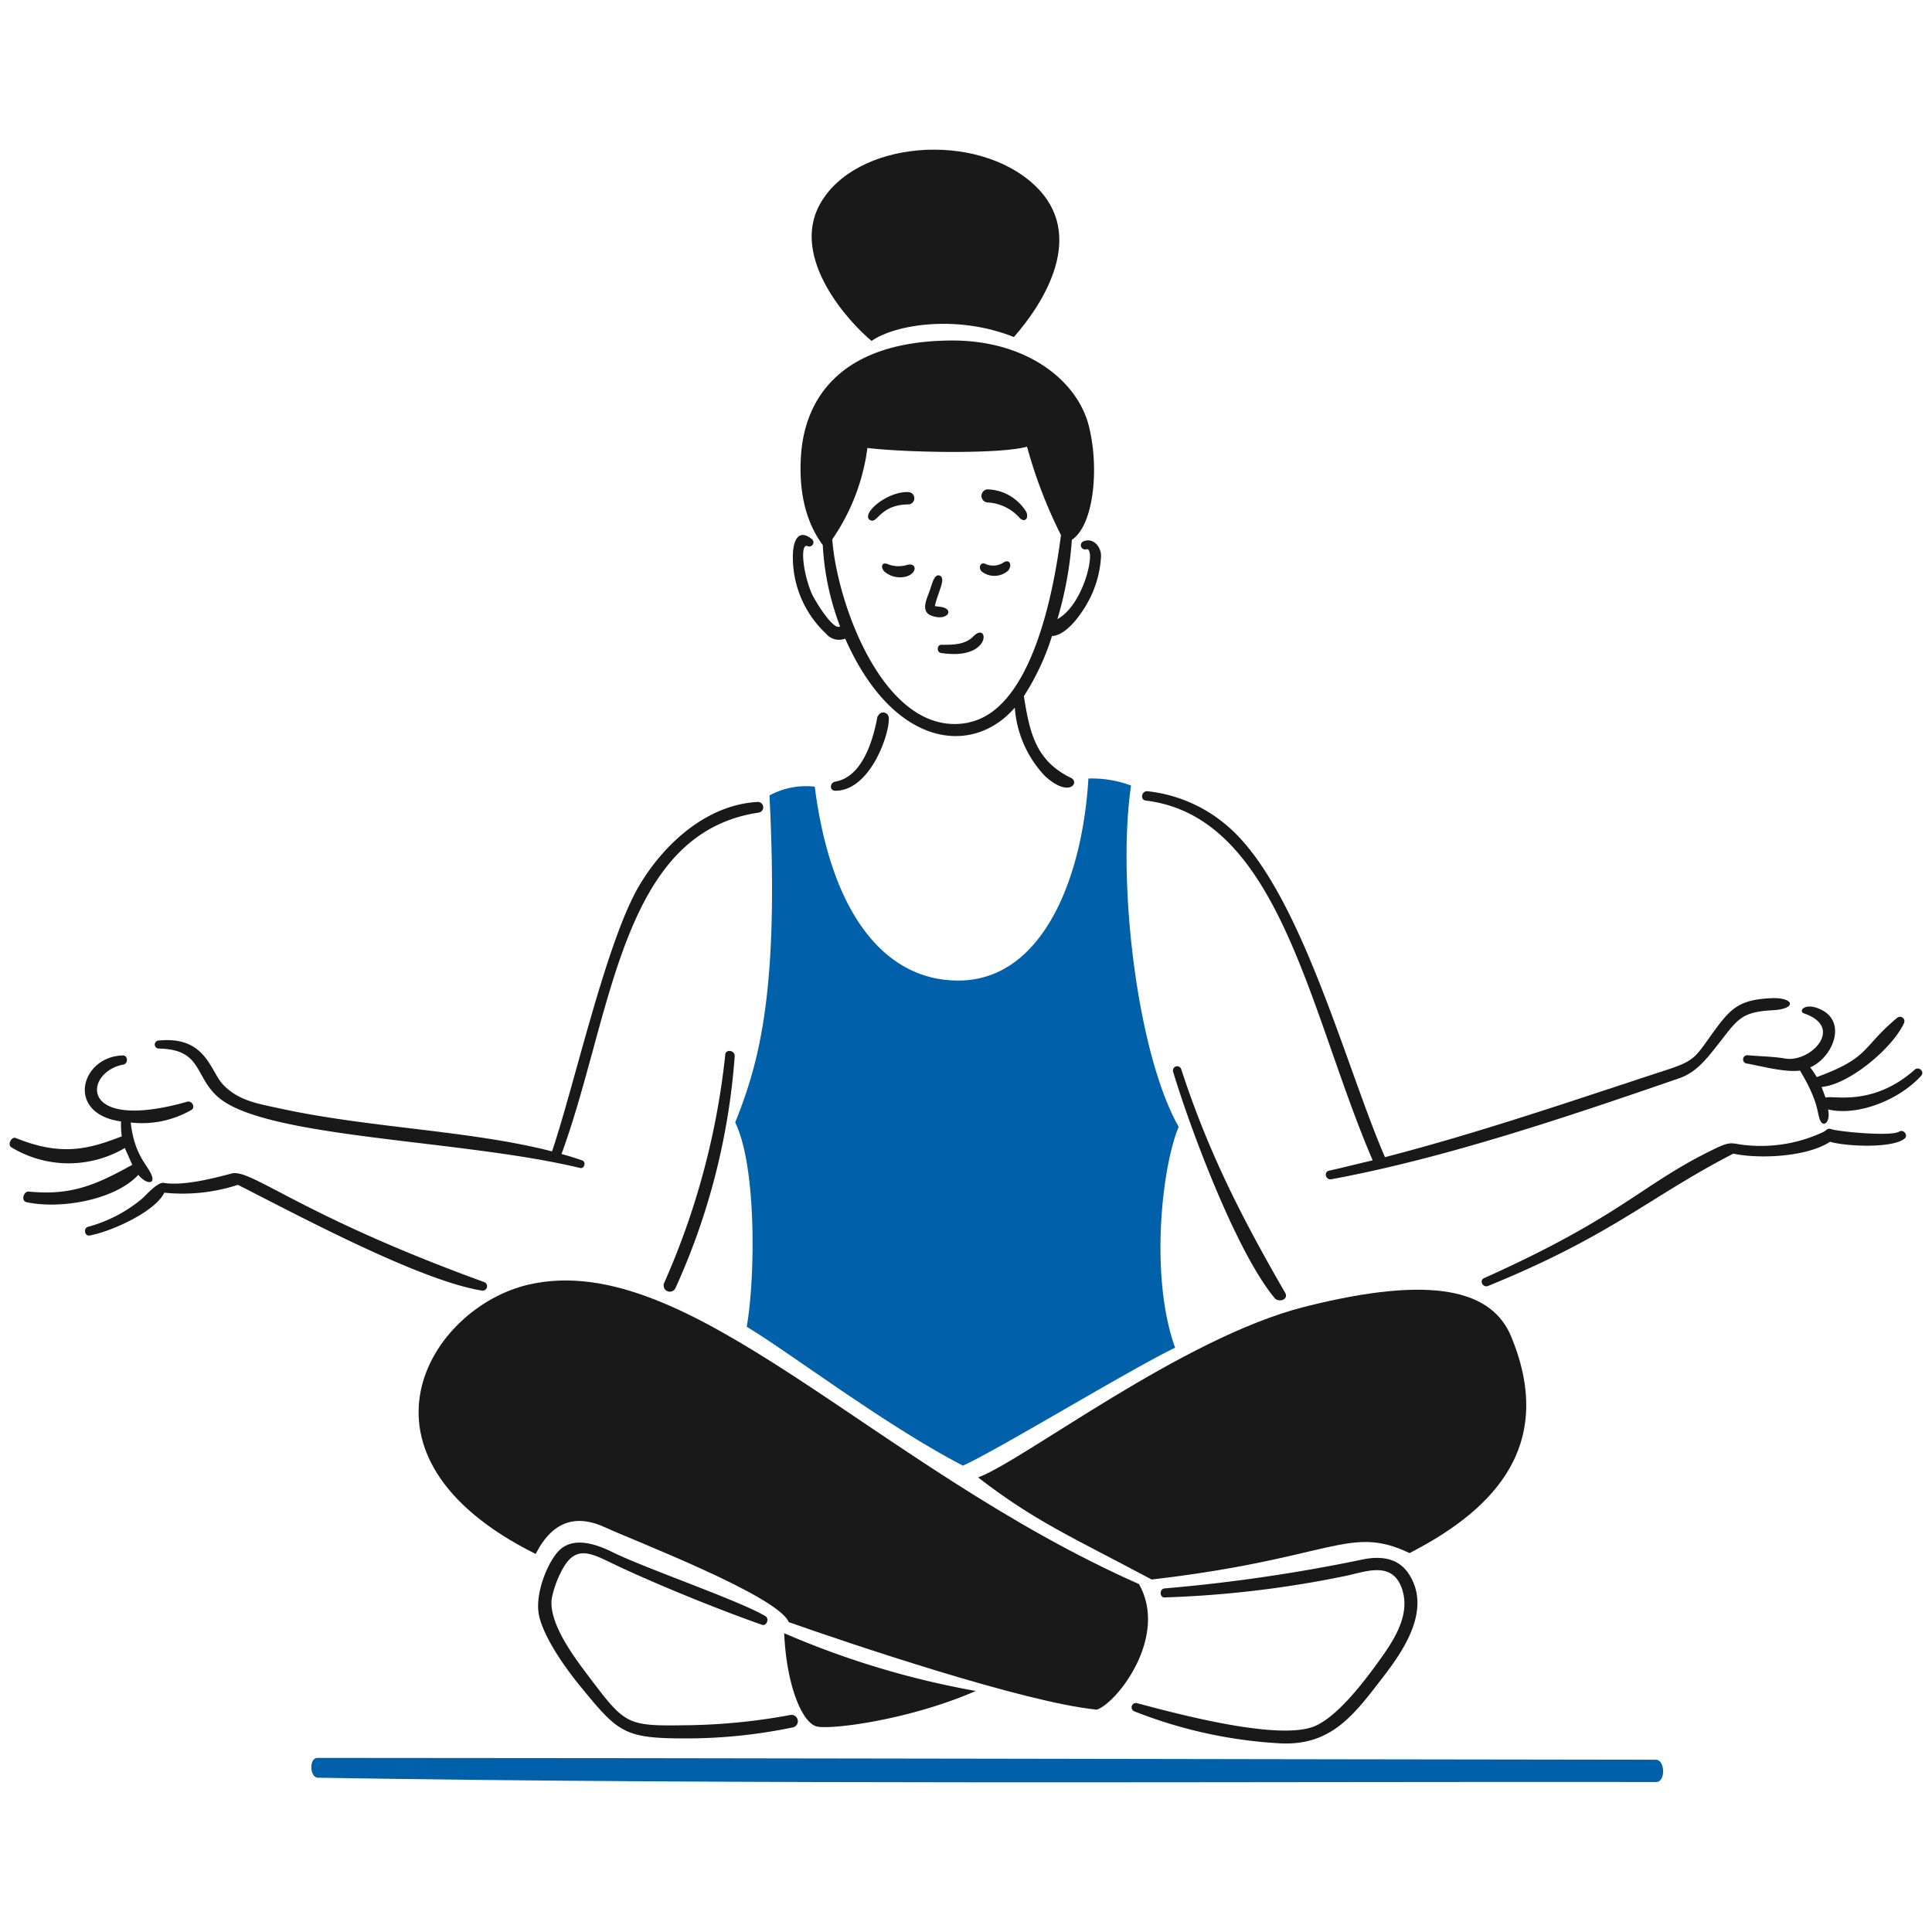 <?xml version="1.0"?>
<svg xmlns="http://www.w3.org/2000/svg" version="1.1" width="200" height="200"><svg xmlns:xlink="http://www.w3.org/1999/xlink" xmlns:svgjs="http://svgjs.com/svgjs" version="1.1" viewBox="0 0 140 140" width="200" height="200" x="0" y="0"><g transform="matrix(0.7,0,0,0.7,0,0)"><path d="M171.41,182.166c-44.385-.051-95.157-.175-138.552-.189-.888,0-.808,2.037.051,2.052,43.773.735,94.2.393,138.552.444C172.436,184.474,172.385,182.167,171.41,182.166Z" fill="#0061aa" fill-rule="evenodd"/><path d="M91.955,58.421c-.728-.334-.823.357-.372.772a2.491,2.491,0,0,0,2.183.5c1.168-.294,1.208-1.456.175-1.223A3.061,3.061,0,0,1,91.955,58.421Z" fill="#19191a" fill-rule="evenodd"/><path d="M90.063,53.823c.771.509.946-1.6,4.038-1.608a.64.64,0,0,0-.058-1.273c-2.183-.11-4.962,2.241-3.98,2.91Z" fill="#19191a" fill-rule="evenodd"/><path d="M102.316,52.018a4.789,4.789,0,0,1,3.281,1.645c.5.445.917,0,.655-.648a4.858,4.858,0,0,0-4.067-2.357A.684.684,0,0,0,102.316,52.018Z" fill="#19191a" fill-rule="evenodd"/><path d="M97.455,66.745c-.48-.006-.516.778-.043.852,5.377.832,4.952-3.387,3.347-1.718C99.92,66.751,98.627,66.76,97.455,66.745Z" fill="#19191a" fill-rule="evenodd"/><path d="M96.378,63.718c-1.105-.43-.422-1.775-.16-2.5s.467-1.807,1.026-1.644c.787.229-.218,1.855-.465,3.172l.473.059C98.918,62.954,98.154,64.409,96.378,63.718Z" fill="#19191a" fill-rule="evenodd"/><path d="M104.368,59.062c.429-.524.182-1.194-.422-.873a1.958,1.958,0,0,1-1.987.167c-.465-.182-.727.422-.327.808A2.126,2.126,0,0,0,104.368,59.062Z" fill="#19191a" fill-rule="evenodd"/><path d="M198.229,110.722c-4.453,3.944-8.578,2.6-9.248,2.91-.138-.371-.276-.727-.407-1.113,2.83-.233,7.333-4,8.528-6.606a.459.459,0,0,0-.728-.532c-3.7,3.093-2.772,4.1-8.309,6.12a7.925,7.925,0,0,0-.677-1.005c2.314-1.011,3.776-4.561,1.266-5.908-1.761-.945-2.583.087-1.884.328,4.22,1.453.631,5.105-1.958,4.664-1.289-.22-2.6-.222-3.892-.342a.431.431,0,0,0-.088.858c1.579.284,3.958.939,5.5.728,2.139,3.536,1.707,4.62,2.183,5.311.363.529.982-.065.727-1.287,3.064.727,7.36-.985,9.627-3.471.413-.453-.248-1.026-.684-.633Z" fill="#19191a" fill-rule="evenodd"/><path d="M75.074,109.23a78.543,78.543,0,0,1-6.33,23.6.644.644,0,0,0,1.179.517,70.243,70.243,0,0,0,6.133-24C76.1,108.7,75.074,108.563,75.074,109.23Z" fill="#19191a" fill-rule="evenodd"/><path d="M49.884,133.6a.458.458,0,0,0,.24-.88C31,125.774,26.006,120.946,23.974,121.483s-5.015,1.292-7.029.968c-.655-.1-1.852,1.314-2.3,1.688A14.668,14.668,0,0,1,9.109,127c-.495.136-.364.987.16.9,2.13-.374,6.752-2.409,7.742-4.432a18.567,18.567,0,0,0,7.618-.814C30.835,125.8,43.441,132.569,49.884,133.6Z" fill="#19191a" fill-rule="evenodd"/><path d="M14.34,121.6c-2.481,2.685-8.222,3.595-11.6,2.845-.589-.131-.313-1.148.262-1.092,4.43.436,6.985-.727,10.689-2.772-.255-.582-.51-1.157-.771-1.739a11.45,11.45,0,0,1-11.744-.073c-.432-.265,0-1.15.466-.96,4.847,1.975,7.727,1.07,10.965-.175a8.372,8.372,0,0,1-.073-1.542c-5.821-.808-4.166-6.723.167-6.832.56-.015.589.849.066.945-4.082.753-4.818,7.093,6.65,3.835.444-.1.836.558.422.844a10.207,10.207,0,0,1-6.308,1.317c.407,3.638,1.945,4.525,2.226,5.646.2.793-.727.662-1.455-.247Z" fill="#19191a" fill-rule="evenodd"/><path d="M16.392,108.546a.417.417,0,0,1-.043-.822c4.961-.537,5.392,3.12,6.73,4.541,1.6,1.7,3.7,2,5.821,2.466,9.285,2.04,19.733,2.27,28.246,4.46,2.321-6.839,5.611-21.776,9.051-27.554,2.555-4.292,6.949-8.309,12.173-8.615a.556.556,0,0,1,.167,1.1c-14.309,2.109-15.151,21-20.409,35.34.728.2,1.454.418,2.139.662.436.155.233.895-.218.786-12.31-2.975-32.675-3.061-37.508-7.371C20.09,111.353,20.927,108.612,16.392,108.546Z" fill="#19191a" fill-rule="evenodd"/><path d="M122.274,110.664a.44.44,0,0,0-.837.269c1.78,5.919,6.547,18.679,10.514,23.444.4.48,1.456.182,1.106-.517C128.568,126.089,125.094,119.318,122.274,110.664Z" fill="#19191a" fill-rule="evenodd"/><path d="M118.622,82.876c-.641-.078-.444-1.03.174-.967a15.115,15.115,0,0,1,8.178,3.521c7.544,6.328,12.224,24.7,16.394,34.358,9.866-2.547,19.494-5.873,29.177-9.037,2.909-.95,2.963-1.33,4.671-3.7,1.9-2.633,2.728-3.545,6.09-3.718,2.423-.125,2.816,1.118.146,1.251-3.3.165-3.641,1.054-5.588,3.515-1.151,1.454-2.231,2.9-4.031,3.521-11.418,3.942-24.225,8.276-36.01,10.456-.575.106-.829-.728-.247-.888,1.513-.327,3.019-.727,4.526-1.069C135.556,104.953,132.5,84.57,118.622,82.876Z" fill="#19191a" fill-rule="evenodd"/><path d="M196.614,117.14c-.872.54-6.372-.006-7.029-.248-.406-.149-.512.131-.836.291a15.183,15.183,0,0,1-7.72,1.39c-1.723-.112-1.637-.551-3.384.284-7.731,3.7-9.538,6.96-24.011,13.453-.538.242-.123,1.027.415.808,12.873-5.245,16.648-9.19,25.386-13.694,2.729.582,7.662.328,10.012-1.229,1.615.48,6.381.709,7.7-.313C197.584,117.541,197.059,116.864,196.614,117.14Z" fill="#19191a" fill-rule="evenodd"/><path d="M120.542,164.434c-.524.048-.509.947,0,.932a109.912,109.912,0,0,0,18.751-2.227c2.028-.415,4.8-1.6,5.821,1.281.976,2.764-.875,5.465-2.452,7.647-1.464,2.024-4.112,5.514-6.469,6.585-3.682,1.672-14.639-1.325-18.474-2.336a.445.445,0,0,0-.3.837,48.118,48.118,0,0,0,15.105,3.318c5.336.26,7.651-2.957,10.761-7.007,2.181-2.84,4.94-7.036,2.489-10.623-1.1-1.608-2.911-1.768-4.679-1.412A171.98,171.98,0,0,1,120.542,164.434Z" fill="#19191a" fill-rule="evenodd"/><path d="M81.841,177.531a62.964,62.964,0,0,1-10.136,1.055c-6.89.11-6.834.144-10.8-5.093-1.45-1.917-4.118-5.45-3.79-8a10.554,10.554,0,0,1,1.04-2.91c1.269-2.451,2.677-1.984,4.831-.932,3.448,1.685,10.264,4.57,15.906,6.549.458.161.785-.632.342-.9-2.747-1.63-12.368-4.915-15.826-6.621-1.818-.9-4.273-1.705-5.733.051-1.173,1.41-2.307,4.453-1.877,6.49s2.306,4.941,4.322,7.4c3.906,4.766,4.474,5.357,11.037,5.34a53.861,53.861,0,0,0,10.987-1.156A.657.657,0,0,0,81.841,177.531Z" fill="#19191a" fill-rule="evenodd"/><path d="M90.223,35.291c2.466-1.718,8.877-2.743,14.734-.4,3.049-3.47,7.631-10.578,2.139-15.723-6.033-5.652-18.619-4.635-22.243,2.015C81.8,26.778,87.953,33.428,90.223,35.291Z" fill="#19191a" fill-rule="evenodd"/><path d="M90.841,74.145c-.4,2.183-1.455,6.264-4.365,6.767-.59.1-.641.946,0,.946,3.638,0,5.653-5.974,5.53-7.538a.576.576,0,0,0-1.121-.175Z" fill="#19191a" fill-rule="evenodd"/><path d="M113.252,60.975a10.839,10.839,0,0,0,.727-3.42c.023-.945-.844-1.979-1.87-1.491a.437.437,0,0,0,.335.8c1.091-.315-.138,5.654-2.983,7.233a38.159,38.159,0,0,0,1.5-8.215c2.321-1.55,2.851-7.625,1.724-11.9-1.209-4.584-6.41-8.807-14.312-8.732-10.914.1-14.994,5.588-15.447,11.8-.405,5.537,1.5,8.345,2.248,9.379a27.612,27.612,0,0,0,1.79,8.418c-.727.48-2.692-2.83-2.947-3.434-.955-2.27-1.185-5.241-.414-4.875a.43.43,0,0,0,.443-.728c-1.522-1.206-1.92.4-1.964,1.521A10.815,10.815,0,0,0,85.515,65.6a1.732,1.732,0,0,0,1.979.509c4.968,11.253,13.15,12.235,17.558,7.145a11.469,11.469,0,0,0,3.114,7.072c2.532,2.329,3.641.655,2.7.2-3.661-1.782-4.271-4.679-4.875-8.462a25.476,25.476,0,0,0,2.911-6.221C110.727,65.756,112.684,62.541,113.252,60.975ZM100.278,74.8c-8.622,1.746-13.642-12.275-14.122-18.969a21.561,21.561,0,0,0,3.638-9.459c3.87.473,13.679.67,16.524-.131a49.236,49.236,0,0,0,3.514,9.153c-.757,5.872-3.027,18.067-9.554,19.391Z" fill="#19191a" fill-rule="evenodd"/><path d="M135.029,135.286c-12.646,3.2-29.01,15.877-33.776,17.659,5.9,4.548,9.561,6.083,17.965,10.565,18.794-2.183,20.424-5.719,26.7-2.736,7.691-3.965,15.494-10.442,10.507-22.439C154.479,133.663,148.541,131.866,135.029,135.286Z" fill="#19191a" fill-rule="evenodd"/><path d="M117.908,163.983c3.078,5.421-2.248,12.282-4.365,13-7.5-.727-25.838-6.927-31.891-9.059-1.1-2.728-16.27-8.534-18.984-9.8s-5.34-.968-7.21,2.743c-20.475-10.187-11.038-25.56-.67-27.9,16.554-3.743,35.7,18.882,63.135,31.025Z" fill="#19191a" fill-rule="evenodd"/><path d="M84.547,178.725c1.456.357,9.6-.677,16.466-3.675a89.471,89.471,0,0,1-19.834-5.981C81.419,174.563,83.07,178.362,84.547,178.725Z" fill="#19191a" fill-rule="evenodd"/><path d="M77.3,137.345c.881-4.969,1.048-16.567-1.193-21.151,2.569-6.4,4.548-13.825,3.551-33.849a7.866,7.866,0,0,1,4.686-.909c1.746,13.628,7.581,20.217,15.083,20.067,8.5-.17,12.631-10.543,13.243-20.911a11.582,11.582,0,0,1,4.416.727c-1.455,9.918.6,27.686,4.933,35.333-1.7,3.98-3.048,15.411-.371,22.862-4.758,2.292-18.255,10.528-21.966,12.209C91.562,147.5,81.994,140.183,77.3,137.345Z" fill="#0061aa" fill-rule="evenodd"/></g></svg></svg>
